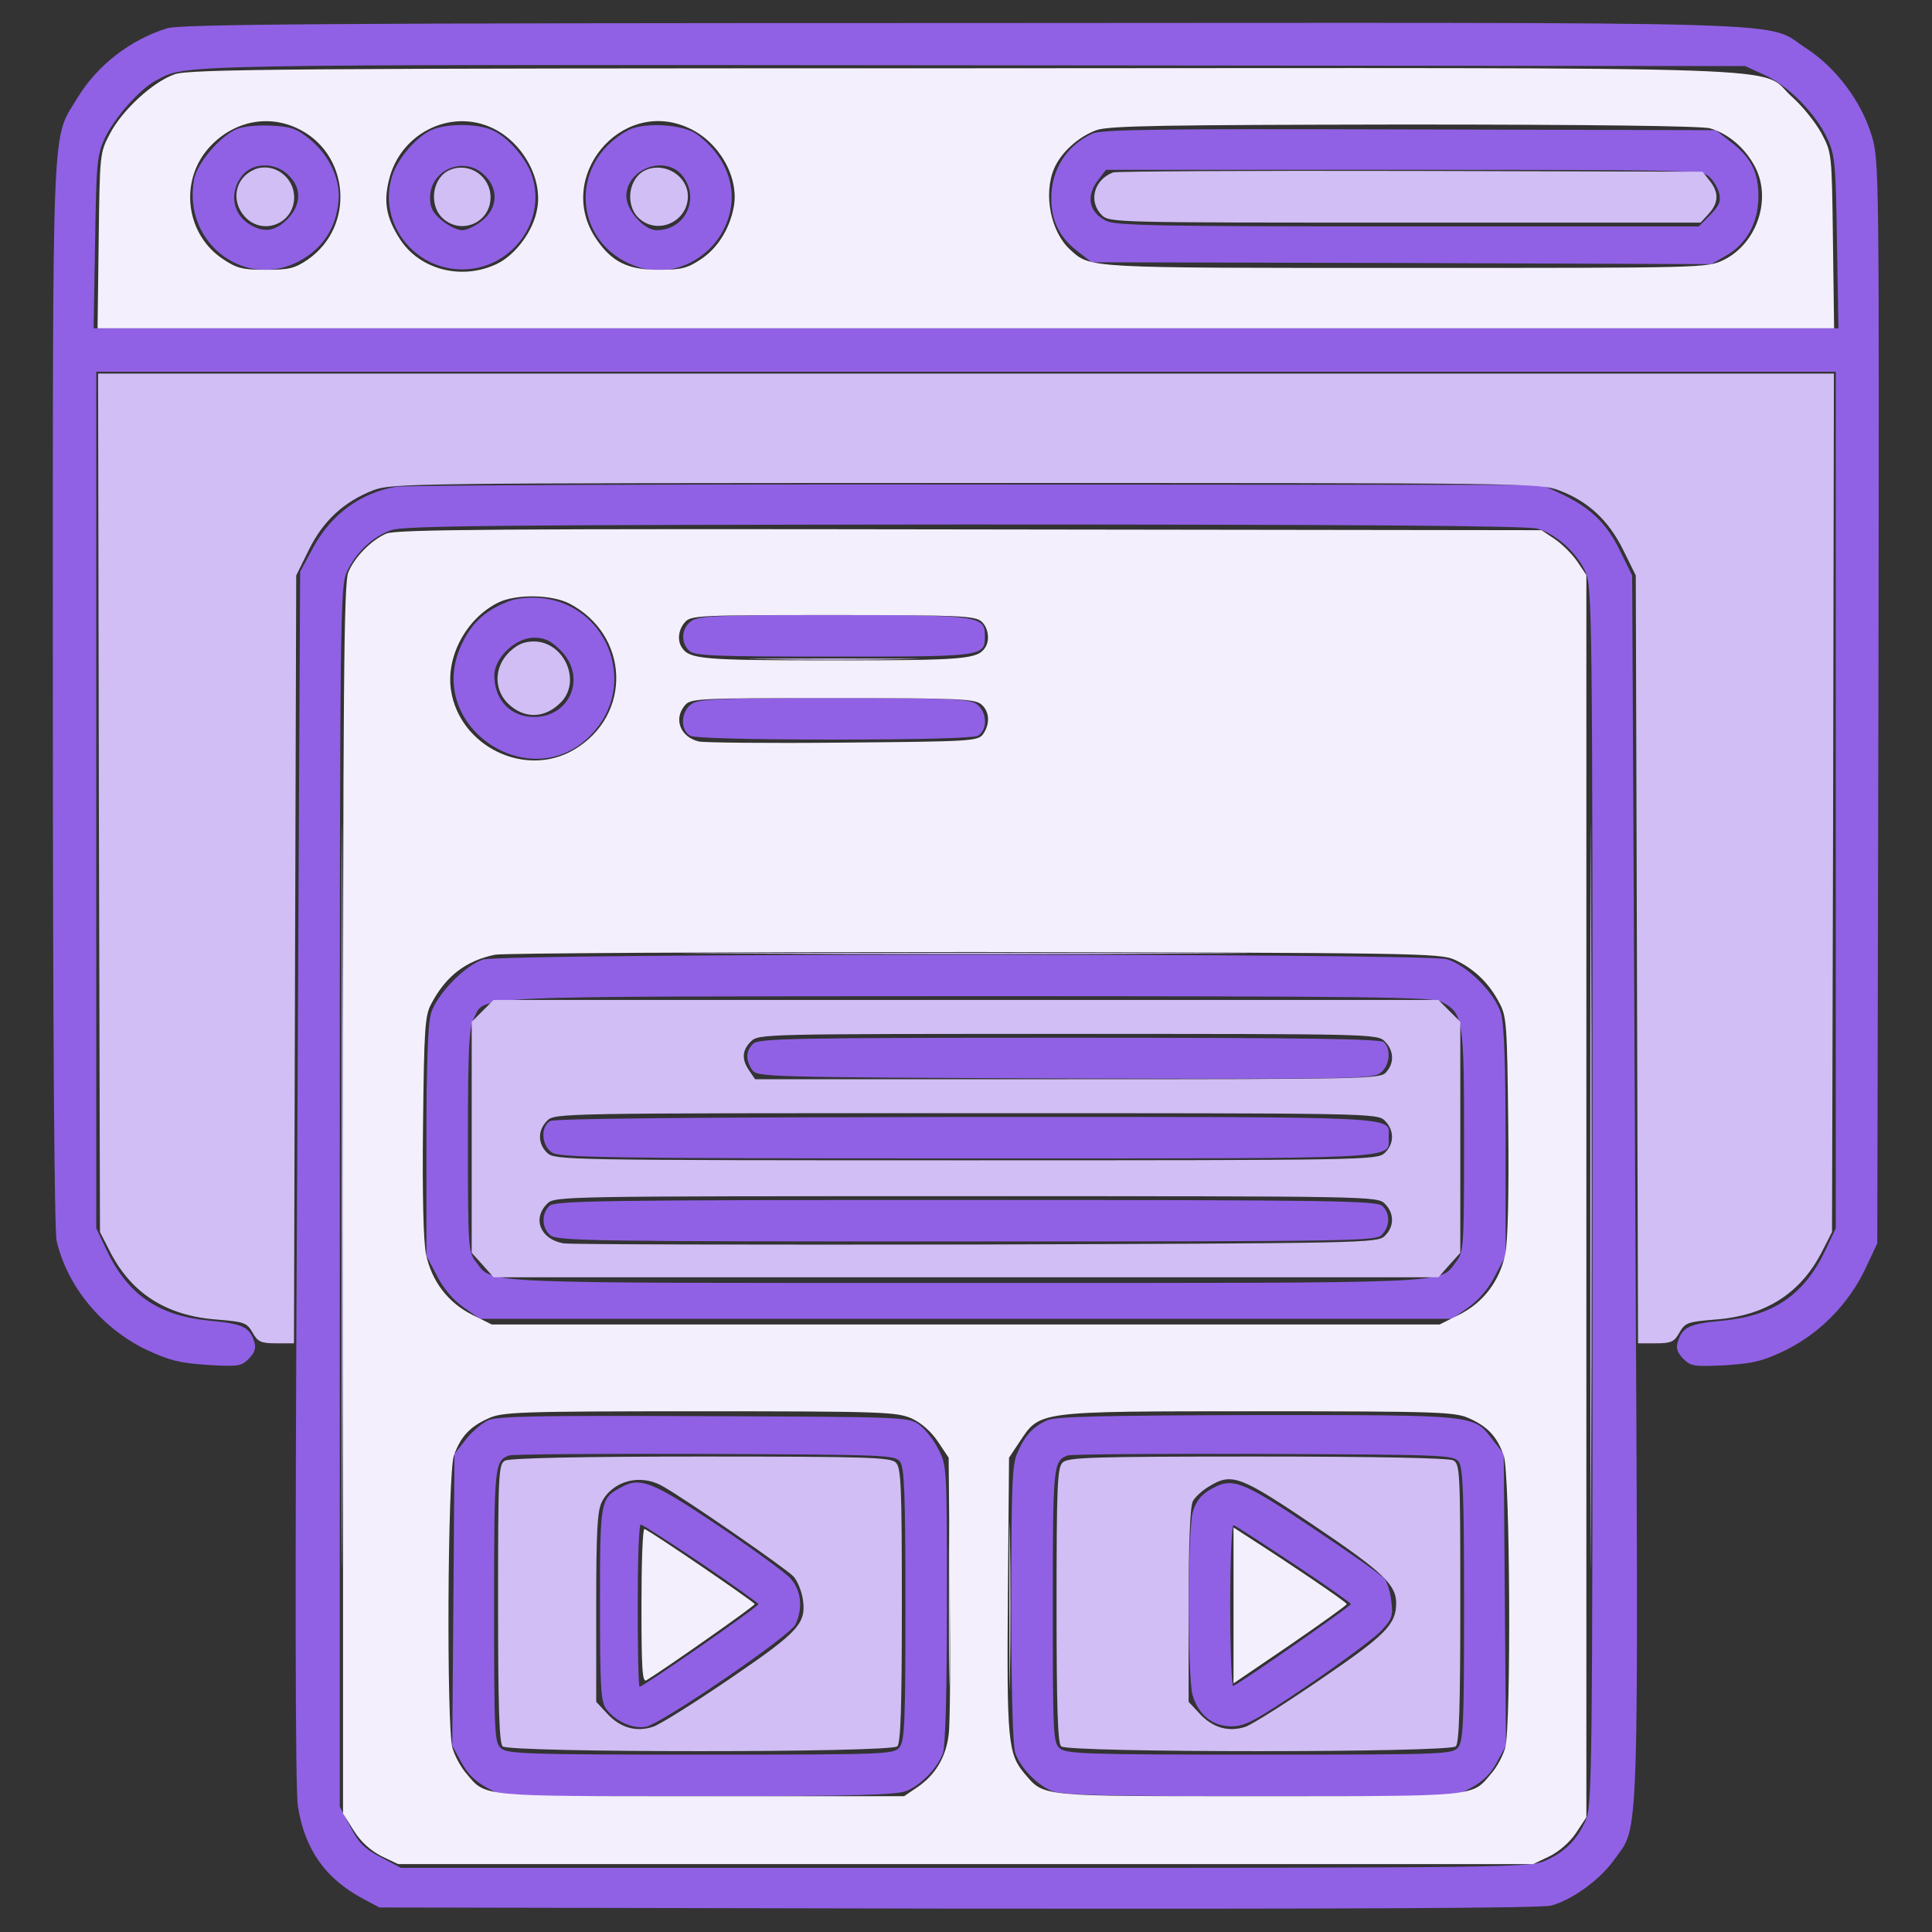 <svg width="40" height="40" viewBox="0 0 40 40" fill="none" xmlns="http://www.w3.org/2000/svg">
<rect x="0" y="0" width="40" height="40" fill="#333333" stroke="none"/>
<path d="M3.461 0.586C2.696 0.821 2.016 1.352 1.61 2.016C1.063 2.93 1.094 2.11 1.094 14.329C1.094 21.321 1.125 25.477 1.172 25.688C1.391 26.633 2.102 27.492 3.016 27.938C3.5 28.164 3.703 28.219 4.282 28.258C4.93 28.297 4.993 28.289 5.149 28.133C5.274 28.008 5.305 27.907 5.266 27.789C5.172 27.477 5.032 27.407 4.344 27.344C3.274 27.242 2.641 26.805 2.196 25.86L1.993 25.43V16.563V7.696H20H38.008V16.563V25.43L37.805 25.86C37.36 26.805 36.727 27.242 35.657 27.344C34.969 27.407 34.828 27.477 34.735 27.789C34.696 27.907 34.727 28.008 34.852 28.133C35.008 28.289 35.078 28.297 35.719 28.266C36.313 28.227 36.5 28.18 36.985 27.946C37.688 27.594 38.274 26.992 38.617 26.274L38.867 25.742L38.891 14.532C38.907 3.493 38.907 3.313 38.75 2.805C38.539 2.102 38.016 1.407 37.407 1.008C36.492 0.422 37.953 0.469 19.969 0.477C6.813 0.477 3.727 0.5 3.461 0.586ZM36.539 1.555C37.024 1.774 37.602 2.36 37.836 2.875C37.992 3.211 38.008 3.399 38.032 5.016L38.063 6.797H20H1.938L1.969 5.016C1.993 3.407 2.008 3.211 2.164 2.875C2.36 2.446 2.899 1.836 3.235 1.664C3.875 1.328 3.344 1.336 20.117 1.352L36.133 1.368L36.539 1.555Z" fill="#9061E4"/>
<path d="M4.885 2.679C4.541 2.836 4.08 3.383 4.018 3.711C3.768 5.07 5.151 6.062 6.291 5.351C6.729 5.078 6.963 4.679 7.01 4.148C7.049 3.695 6.807 3.195 6.385 2.859C6.143 2.664 6.01 2.617 5.604 2.601C5.315 2.586 5.026 2.617 4.885 2.679ZM5.979 3.633C6.252 3.898 6.237 4.242 5.948 4.539C5.705 4.781 5.487 4.82 5.213 4.672C4.823 4.469 4.729 4 5.01 3.64C5.229 3.359 5.705 3.351 5.979 3.633Z" fill="#9061E4"/>
<path d="M8.943 2.688C8.631 2.82 8.24 3.273 8.123 3.633C7.811 4.586 8.553 5.578 9.568 5.578C10.584 5.578 11.326 4.586 11.014 3.633C10.889 3.266 10.498 2.82 10.178 2.688C9.857 2.555 9.248 2.555 8.943 2.688ZM10.037 3.633C10.326 3.914 10.303 4.305 9.99 4.562C9.857 4.672 9.67 4.766 9.568 4.766C9.467 4.766 9.279 4.672 9.146 4.562C8.959 4.406 8.904 4.297 8.904 4.094C8.904 3.508 9.623 3.211 10.037 3.633Z" fill="#9061E4"/>
<path d="M13.007 2.695C11.702 3.399 11.882 5.172 13.304 5.555C13.952 5.727 14.687 5.367 14.999 4.719C15.327 4.039 15.108 3.289 14.429 2.781C14.14 2.57 13.335 2.524 13.007 2.695ZM14.132 3.641C14.499 4.11 14.187 4.766 13.593 4.766C13.335 4.766 12.968 4.352 12.968 4.063C12.968 3.492 13.78 3.195 14.132 3.641Z" fill="#9061E4"/>
<path d="M22.617 2.766C22.086 3.008 21.766 3.508 21.766 4.102C21.766 4.578 21.938 4.922 22.32 5.211L22.602 5.43L29.016 5.445L35.43 5.469L35.742 5.289C36.164 5.047 36.406 4.609 36.406 4.062C36.406 3.555 36.25 3.25 35.812 2.922L35.523 2.695L29.188 2.68C24 2.664 22.812 2.68 22.617 2.766ZM35.375 3.648C35.469 3.727 35.562 3.883 35.594 4C35.633 4.172 35.594 4.258 35.406 4.453L35.172 4.688H29.141C24.008 4.688 23.086 4.672 22.898 4.57C22.539 4.391 22.477 4.055 22.742 3.719L22.898 3.516H29.062C34.812 3.516 35.227 3.523 35.375 3.648Z" fill="#9061E4"/>
<path d="M8.199 10.078C7.464 10.203 6.855 10.649 6.48 11.344L6.214 11.836L6.152 24.375C6.105 32.688 6.113 37.078 6.168 37.398C6.308 38.289 6.738 38.898 7.519 39.313L7.855 39.492L19.832 39.516C27.847 39.523 31.918 39.508 32.113 39.453C32.55 39.336 33.121 38.922 33.417 38.508C33.949 37.758 33.925 38.57 33.855 24.555L33.792 11.914L33.535 11.391C33.253 10.82 32.917 10.5 32.292 10.211L31.918 10.039L20.238 10.031C13.816 10.024 8.394 10.047 8.199 10.078ZM31.824 10.945C32.207 11.047 32.644 11.438 32.824 11.836C32.964 12.133 32.972 12.727 32.972 24.766C32.972 36.906 32.964 37.398 32.824 37.703C32.644 38.094 32.41 38.336 31.996 38.523C31.699 38.664 31.222 38.672 19.996 38.672H8.3L7.886 38.453C7.55 38.281 7.425 38.156 7.253 37.82L7.035 37.406V24.773C7.035 12.649 7.043 12.133 7.183 11.836C7.371 11.438 7.714 11.109 8.097 10.977C8.347 10.883 10.347 10.867 19.964 10.859C27.8 10.859 31.621 10.883 31.824 10.945Z" fill="#9061E4"/>
<path d="M10.54 12.446C10.071 12.625 9.79 12.867 9.579 13.297C8.704 15.047 11.095 16.61 12.337 15.102C13.188 14.071 12.532 12.508 11.204 12.383C10.977 12.36 10.704 12.383 10.54 12.446ZM11.61 13.469C12.149 14.008 11.813 14.844 11.055 14.844C10.571 14.844 10.235 14.492 10.235 13.985C10.235 13.617 10.673 13.203 11.055 13.203C11.282 13.203 11.407 13.266 11.61 13.469Z" fill="#9061E4"/>
<path d="M14.313 12.859C14.11 13 14.086 13.297 14.266 13.469C14.367 13.578 14.75 13.594 17.266 13.594C20.391 13.594 20.391 13.594 20.391 13.164C20.391 12.75 20.282 12.734 17.266 12.734C14.875 12.734 14.461 12.75 14.313 12.859Z" fill="#9061E4"/>
<path d="M14.314 14.578C14.095 14.734 14.079 15.117 14.29 15.234C14.392 15.281 15.47 15.312 17.267 15.312C19.064 15.312 20.142 15.281 20.244 15.234C20.454 15.117 20.439 14.734 20.22 14.578C20.072 14.469 19.658 14.453 17.267 14.453C14.876 14.453 14.462 14.469 14.314 14.578Z" fill="#9061E4"/>
<path d="M10 19.867C9.617 19.992 9.039 20.594 8.922 20.984C8.859 21.211 8.828 22.031 8.828 23.656V26L9.047 26.414C9.18 26.68 9.391 26.922 9.602 27.07L9.938 27.305H20H30.062L30.398 27.07C30.609 26.922 30.82 26.68 30.953 26.414L31.172 26V23.656C31.172 22.031 31.141 21.211 31.078 20.984C30.953 20.562 30.375 19.984 29.953 19.859C29.516 19.734 10.414 19.734 10 19.867ZM29.844 20.742C30.297 20.977 30.312 21.094 30.312 23.617C30.312 25.859 30.305 25.922 30.141 26.133C29.789 26.586 30.273 26.562 20 26.562C9.727 26.562 10.211 26.586 9.859 26.133C9.695 25.922 9.688 25.859 9.688 23.617C9.688 21.719 9.711 21.281 9.805 21.094C10.062 20.602 9.422 20.633 19.984 20.625C28.445 20.625 29.648 20.641 29.844 20.742Z" fill="#9061E4"/>
<path d="M15.592 21.61C15.436 21.758 15.436 21.953 15.576 22.157C15.686 22.297 15.857 22.305 22.037 22.328C27.639 22.344 28.404 22.336 28.561 22.227C28.764 22.094 28.818 21.742 28.654 21.578C28.584 21.508 27.029 21.485 22.139 21.485C16.404 21.485 15.701 21.5 15.592 21.61Z" fill="#9061E4"/>
<path d="M11.39 23.211C11.187 23.328 11.211 23.711 11.422 23.859C11.578 23.968 12.523 23.984 20 23.984C29.164 23.984 28.75 24.008 28.75 23.555C28.75 23.101 29.289 23.125 20.015 23.125C14.39 23.133 11.476 23.156 11.39 23.211Z" fill="#9061E4"/>
<path d="M11.372 24.969C11.208 25.133 11.216 25.414 11.388 25.57C11.521 25.695 12.232 25.703 20.013 25.703C28.122 25.703 28.497 25.695 28.614 25.562C28.779 25.383 28.786 25.125 28.622 24.969C28.513 24.859 27.622 24.844 19.997 24.844C12.372 24.844 11.482 24.859 11.372 24.969Z" fill="#9061E4"/>
<path d="M10.105 29.406C9.973 29.469 9.762 29.648 9.637 29.812L9.41 30.102L9.387 33.125L9.363 36.141L9.551 36.484C9.676 36.719 9.84 36.883 10.074 37.008L10.41 37.188H14.465C17.73 37.188 18.566 37.164 18.77 37.078C19.074 36.953 19.41 36.602 19.52 36.305C19.574 36.164 19.605 35.055 19.605 33.211C19.605 30.391 19.605 30.344 19.426 30C19.332 29.812 19.152 29.586 19.035 29.5C18.816 29.336 18.715 29.336 14.582 29.32C11.137 29.305 10.301 29.32 10.105 29.406ZM18.637 30.266C18.723 30.391 18.746 30.93 18.746 33.234C18.746 35.734 18.73 36.055 18.613 36.188C18.496 36.32 18.262 36.328 14.504 36.328C10.902 36.328 10.504 36.312 10.371 36.195C10.238 36.078 10.23 35.883 10.23 33.242C10.23 30.336 10.238 30.242 10.543 30.133C10.605 30.109 12.426 30.094 14.59 30.102C18.387 30.117 18.527 30.125 18.637 30.266Z" fill="#9061E4"/>
<path d="M12.852 30.797C12.43 31.024 12.422 31.063 12.422 33.203C12.422 34.891 12.438 35.227 12.547 35.375C12.727 35.633 13.109 35.805 13.375 35.75C13.711 35.68 16.359 33.867 16.469 33.633C16.633 33.282 16.586 32.914 16.352 32.664C16.227 32.539 15.555 32.047 14.844 31.57C13.5 30.672 13.25 30.57 12.852 30.797ZM14.508 32.36C15.164 32.805 15.695 33.188 15.703 33.211C15.703 33.266 13.32 34.922 13.242 34.922C13.219 34.922 13.203 34.164 13.203 33.242C13.203 32.321 13.227 31.563 13.266 31.563C13.297 31.563 13.852 31.922 14.508 32.36Z" fill="#9061E4"/>
<path d="M21.68 29.406C21.383 29.539 21.211 29.727 21.055 30.102C20.953 30.336 20.938 30.844 20.938 33.234C20.938 35.055 20.969 36.164 21.023 36.305C21.133 36.602 21.469 36.953 21.773 37.078C21.977 37.164 22.812 37.188 26.078 37.188H30.133L30.469 37.008C30.703 36.883 30.867 36.719 30.992 36.484L31.18 36.141L31.156 33.125L31.133 30.102L30.906 29.812C30.508 29.289 30.617 29.297 26.039 29.297C22.789 29.305 21.867 29.328 21.68 29.406ZM30.203 30.266C30.289 30.391 30.312 30.93 30.312 33.234C30.312 35.734 30.297 36.055 30.18 36.188C30.062 36.32 29.828 36.328 26.07 36.328C22.469 36.328 22.07 36.312 21.938 36.195C21.805 36.078 21.797 35.883 21.797 33.242C21.797 30.336 21.805 30.242 22.109 30.133C22.172 30.109 23.992 30.094 26.156 30.102C29.953 30.117 30.094 30.125 30.203 30.266Z" fill="#9061E4"/>
<path d="M25.024 30.859C24.86 30.961 24.751 31.102 24.696 31.305C24.587 31.68 24.587 34.711 24.689 35.086C24.806 35.5 25.103 35.742 25.493 35.742C25.782 35.742 25.978 35.633 27.071 34.898C27.759 34.43 28.439 33.922 28.587 33.773C28.821 33.523 28.845 33.461 28.806 33.156C28.79 32.969 28.72 32.758 28.665 32.688C28.61 32.617 27.939 32.141 27.173 31.633C25.665 30.625 25.501 30.57 25.024 30.859ZM26.79 32.383C27.439 32.812 27.97 33.188 27.97 33.211C27.97 33.25 25.689 34.844 25.532 34.906C25.501 34.922 25.47 34.172 25.47 33.242C25.47 32.305 25.501 31.562 25.54 31.578C25.579 31.586 26.142 31.953 26.79 32.383Z" fill="#9061E4"/>
<path d="M5.27 3.508C4.863 3.68 4.77 4.164 5.074 4.492C5.449 4.89 6.09 4.625 6.09 4.086C6.09 3.656 5.653 3.351 5.27 3.508Z" fill="#D1BEF4"/>
<path d="M9.32 3.516C8.953 3.664 8.867 4.235 9.163 4.516C9.546 4.875 10.156 4.61 10.156 4.086C10.156 3.649 9.718 3.352 9.32 3.516Z" fill="#D1BEF4"/>
<path d="M13.382 3.516C13.015 3.664 12.929 4.235 13.226 4.516C13.609 4.875 14.242 4.594 14.242 4.063C14.242 3.649 13.773 3.352 13.382 3.516Z" fill="#D1BEF4"/>
<path d="M23.045 3.57C22.647 3.719 22.529 4.172 22.811 4.453C22.967 4.609 23.069 4.609 29.084 4.609H35.209L35.373 4.43C35.584 4.203 35.592 3.984 35.397 3.742L35.248 3.555L29.201 3.539C25.881 3.531 23.108 3.547 23.045 3.57Z" fill="#D1BEF4"/>
<path d="M2.047 16.617L2.07 25.508L2.25 25.859C2.695 26.766 3.43 27.242 4.492 27.32C5.055 27.367 5.109 27.383 5.227 27.586C5.336 27.781 5.398 27.812 5.719 27.812H6.086L6.109 19.859L6.133 11.914L6.391 11.391C6.688 10.781 7.125 10.383 7.734 10.148C8.117 10.008 8.469 10 20 10C31.695 10 31.875 10 32.289 10.156C32.883 10.383 33.305 10.773 33.609 11.391L33.867 11.914L33.891 19.859L33.914 27.812H34.281C34.602 27.812 34.664 27.781 34.773 27.586C34.891 27.383 34.945 27.367 35.508 27.32C36.57 27.242 37.305 26.766 37.75 25.859L37.93 25.508L37.953 16.617L37.969 7.734H20H2.031L2.047 16.617Z" fill="#D1BEF4"/>
<path d="M7.074 24.766C7.074 31.617 7.082 34.422 7.09 30.992C7.105 27.57 7.105 21.961 7.09 18.531C7.082 15.109 7.074 17.914 7.074 24.766Z" fill="#D1BEF4"/>
<path d="M32.926 24.766C32.926 31.617 32.934 34.422 32.941 30.992C32.957 27.57 32.957 21.961 32.941 18.531C32.934 15.109 32.926 17.914 32.926 24.766Z" fill="#D1BEF4"/>
<path d="M10.536 13.508C10.232 13.812 10.224 14.265 10.505 14.554C10.849 14.898 11.294 14.883 11.63 14.523C12.036 14.078 11.669 13.281 11.052 13.281C10.841 13.281 10.708 13.344 10.536 13.508Z" fill="#D1BEF4"/>
<path d="M15.842 13.648C16.623 13.664 17.904 13.664 18.693 13.648C19.475 13.641 18.834 13.633 17.264 13.633C15.693 13.633 15.053 13.641 15.842 13.648Z" fill="#D1BEF4"/>
<path d="M15.249 19.742C17.866 19.758 22.132 19.758 24.741 19.742C27.359 19.734 25.218 19.727 19.999 19.727C14.78 19.727 12.64 19.734 15.249 19.742Z" fill="#D1BEF4"/>
<path d="M9.992 20.93L9.766 21.156V23.547V25.938L9.992 26.188L10.219 26.445H20H29.781L30.008 26.188L30.234 25.938V23.547V21.156L30.008 20.93L29.781 20.703H20H10.219L9.992 20.93ZM28.672 21.562C28.859 21.75 28.875 22.008 28.695 22.203C28.578 22.336 28.266 22.344 22.102 22.344H15.633L15.516 22.172C15.352 21.938 15.359 21.75 15.547 21.562C15.703 21.406 15.805 21.406 22.109 21.406C28.414 21.406 28.516 21.406 28.672 21.562ZM28.672 23.203C28.875 23.406 28.867 23.688 28.664 23.875C28.508 24.016 28.25 24.023 20 24.023C11.75 24.023 11.492 24.016 11.336 23.875C11.133 23.688 11.125 23.406 11.328 23.203C11.484 23.047 11.586 23.047 20 23.047C28.414 23.047 28.516 23.047 28.672 23.203ZM28.672 24.922C28.875 25.125 28.867 25.406 28.664 25.594C28.508 25.734 28.234 25.742 20.203 25.766C15.648 25.773 11.805 25.766 11.664 25.742C11.188 25.656 11.016 25.234 11.328 24.922C11.484 24.766 11.586 24.766 20 24.766C28.414 24.766 28.516 24.766 28.672 24.922Z" fill="#D1BEF4"/>
<path d="M10.453 30.242C10.32 30.312 10.312 30.539 10.312 33.188C10.312 35.32 10.336 36.086 10.406 36.156C10.539 36.289 18.445 36.289 18.578 36.156C18.648 36.086 18.672 35.328 18.672 33.234C18.672 30.766 18.656 30.383 18.547 30.281C18.438 30.172 17.969 30.156 14.508 30.156C11.992 30.156 10.539 30.188 10.453 30.242ZM13.711 30.766C14.164 31.016 16.289 32.484 16.43 32.641C16.508 32.727 16.586 32.922 16.617 33.078C16.703 33.609 16.562 33.766 15.133 34.742C14.398 35.242 13.68 35.695 13.523 35.75C13.172 35.867 12.836 35.773 12.562 35.469L12.344 35.234V33.273C12.344 31.68 12.367 31.281 12.461 31.094C12.688 30.656 13.258 30.508 13.711 30.766Z" fill="#D1BEF4"/>
<path d="M22 30.281C21.891 30.383 21.875 30.766 21.875 33.234C21.875 35.328 21.898 36.086 21.969 36.156C22.102 36.289 30.008 36.289 30.141 36.156C30.211 36.086 30.234 35.32 30.234 33.188C30.234 30.43 30.227 30.312 30.086 30.234C29.984 30.188 28.57 30.156 26.023 30.156C22.578 30.156 22.109 30.172 22 30.281ZM27.195 31.578C28.609 32.531 28.906 32.805 28.906 33.188C28.906 33.633 28.688 33.852 27.359 34.758C26.641 35.25 25.938 35.695 25.789 35.75C25.438 35.867 25.102 35.773 24.828 35.469L24.609 35.234V33.234C24.609 31.977 24.641 31.18 24.695 31.086C24.734 31 24.891 30.859 25.023 30.781C25.5 30.484 25.664 30.547 27.195 31.578Z" fill="#D1BEF4"/>
<path d="M19.645 33.203C19.645 34.727 19.652 35.352 19.66 34.594C19.676 33.828 19.676 32.578 19.66 31.82C19.652 31.055 19.645 31.68 19.645 33.203Z" fill="#D1BEF4"/>
<path d="M20.895 33.242C20.895 34.789 20.902 35.429 20.91 34.672C20.926 33.914 20.926 32.648 20.91 31.859C20.902 31.07 20.895 31.695 20.895 33.242Z" fill="#D1BEF4"/>
<path d="M3.613 1.539C3.168 1.695 2.535 2.273 2.277 2.766C2.066 3.164 2.066 3.18 2.043 4.977L2.02 6.797H19.996H37.973L37.949 4.977C37.926 3.18 37.926 3.164 37.715 2.766C37.598 2.547 37.324 2.203 37.105 2.008C36.371 1.352 37.957 1.406 19.965 1.414C5.949 1.414 3.902 1.43 3.613 1.539ZM6.137 2.648C7.238 3.148 7.371 4.68 6.371 5.375C6.105 5.555 5.988 5.586 5.504 5.586C5.027 5.586 4.902 5.555 4.621 5.367C3.848 4.859 3.707 3.766 4.316 3.07C4.793 2.531 5.504 2.359 6.137 2.648ZM10.137 2.625C10.793 2.898 11.246 3.68 11.121 4.328C11.043 4.781 10.676 5.273 10.293 5.461C9.566 5.812 8.684 5.586 8.277 4.945C7.98 4.484 7.934 4.141 8.074 3.648C8.332 2.758 9.301 2.273 10.137 2.625ZM14.254 2.648C14.887 2.93 15.309 3.672 15.191 4.289C15.105 4.742 14.855 5.141 14.512 5.367C14.23 5.555 14.105 5.586 13.629 5.586C12.996 5.586 12.668 5.422 12.348 4.953C11.473 3.68 12.855 2.008 14.254 2.648ZM35.402 2.656C35.785 2.766 36.137 3.07 36.34 3.461C36.684 4.133 36.371 5.047 35.684 5.383C35.34 5.547 35.293 5.547 29.113 5.547C22.457 5.547 22.582 5.555 22.16 5.172C21.754 4.805 21.598 4.023 21.824 3.492C21.965 3.156 22.332 2.828 22.699 2.695C22.949 2.602 24.121 2.586 29.059 2.578C32.996 2.578 35.215 2.609 35.402 2.656Z" fill="#F4EFFC"/>
<path d="M8 11.047C7.688 11.18 7.336 11.539 7.211 11.852C7.117 12.062 7.102 14.273 7.102 24.828V37.547L7.328 37.906C7.477 38.141 7.672 38.312 7.898 38.43L8.242 38.594H19.992H31.742L32.086 38.43C32.289 38.328 32.508 38.133 32.633 37.945L32.844 37.625V24.766V11.906L32.656 11.625C32.555 11.477 32.344 11.266 32.195 11.164L31.914 10.977L20.078 10.961C10.375 10.945 8.195 10.961 8 11.047ZM11.781 12.492C13.039 13.141 13.094 14.812 11.883 15.523C10.875 16.117 9.508 15.453 9.336 14.281C9.234 13.586 9.656 12.805 10.312 12.477C10.68 12.297 11.406 12.305 11.781 12.492ZM20.32 12.867C20.461 12.992 20.5 13.25 20.398 13.406C20.242 13.648 19.977 13.672 17.258 13.672C14.539 13.672 14.273 13.648 14.117 13.406C14.016 13.258 14.047 13.023 14.188 12.875C14.305 12.742 14.508 12.734 17.242 12.734C19.859 12.734 20.188 12.75 20.32 12.867ZM20.32 14.586C20.492 14.734 20.5 14.992 20.352 15.203C20.242 15.344 20.109 15.352 17.438 15.375C15.898 15.391 14.562 15.375 14.469 15.352C14.078 15.258 13.938 14.875 14.188 14.594C14.305 14.461 14.508 14.453 17.242 14.453C19.859 14.453 20.188 14.469 20.32 14.586ZM30.109 19.867C30.508 20.047 30.82 20.344 31.031 20.742C31.195 21.039 31.203 21.172 31.227 23.305C31.242 24.742 31.219 25.695 31.164 25.969C31.047 26.523 30.711 26.969 30.211 27.219L29.805 27.422H19.992H10.18L9.773 27.219C9.273 26.969 8.938 26.523 8.82 25.969C8.766 25.695 8.742 24.742 8.758 23.305C8.781 21.289 8.797 21.023 8.93 20.781C9.234 20.203 9.648 19.891 10.25 19.766C10.43 19.734 14.906 19.711 20.188 19.711C29.266 19.727 29.812 19.734 30.109 19.867ZM18.875 29.367C19.078 29.461 19.281 29.641 19.422 29.852L19.641 30.18L19.664 32.844C19.68 34.312 19.672 35.688 19.641 35.914C19.586 36.383 19.359 36.758 18.984 37.008L18.719 37.188H14.508C9.898 37.188 10.062 37.203 9.656 36.719C9.539 36.586 9.414 36.352 9.367 36.188C9.242 35.727 9.266 30.508 9.398 30.133C9.539 29.742 9.727 29.539 10.109 29.367C10.398 29.234 10.711 29.219 14.484 29.219C18.305 29.219 18.562 29.234 18.875 29.367ZM30.422 29.367C30.805 29.539 30.992 29.742 31.133 30.133C31.266 30.508 31.289 35.727 31.164 36.188C31.117 36.352 30.992 36.586 30.875 36.719C30.469 37.203 30.633 37.188 26.047 37.188C21.461 37.188 21.625 37.203 21.211 36.719C20.867 36.305 20.844 36.047 20.867 33.016L20.891 30.18L21.109 29.852C21.539 29.211 21.422 29.219 26.047 29.219C29.82 29.219 30.133 29.234 30.422 29.367Z" fill="#F4EFFC"/>
<path d="M13.281 33.242C13.281 34.547 13.297 34.836 13.383 34.789C13.812 34.523 15.625 33.25 15.625 33.211C15.625 33.172 13.508 31.726 13.344 31.656C13.305 31.64 13.281 32.351 13.281 33.242Z" fill="#F4EFFC"/>
<path d="M25.539 33.242V34.852L26.711 34.055C27.359 33.609 27.883 33.234 27.883 33.211C27.883 33.172 26.742 32.398 25.766 31.773L25.539 31.625V33.242Z" fill="#F4EFFC"/>
</svg>
